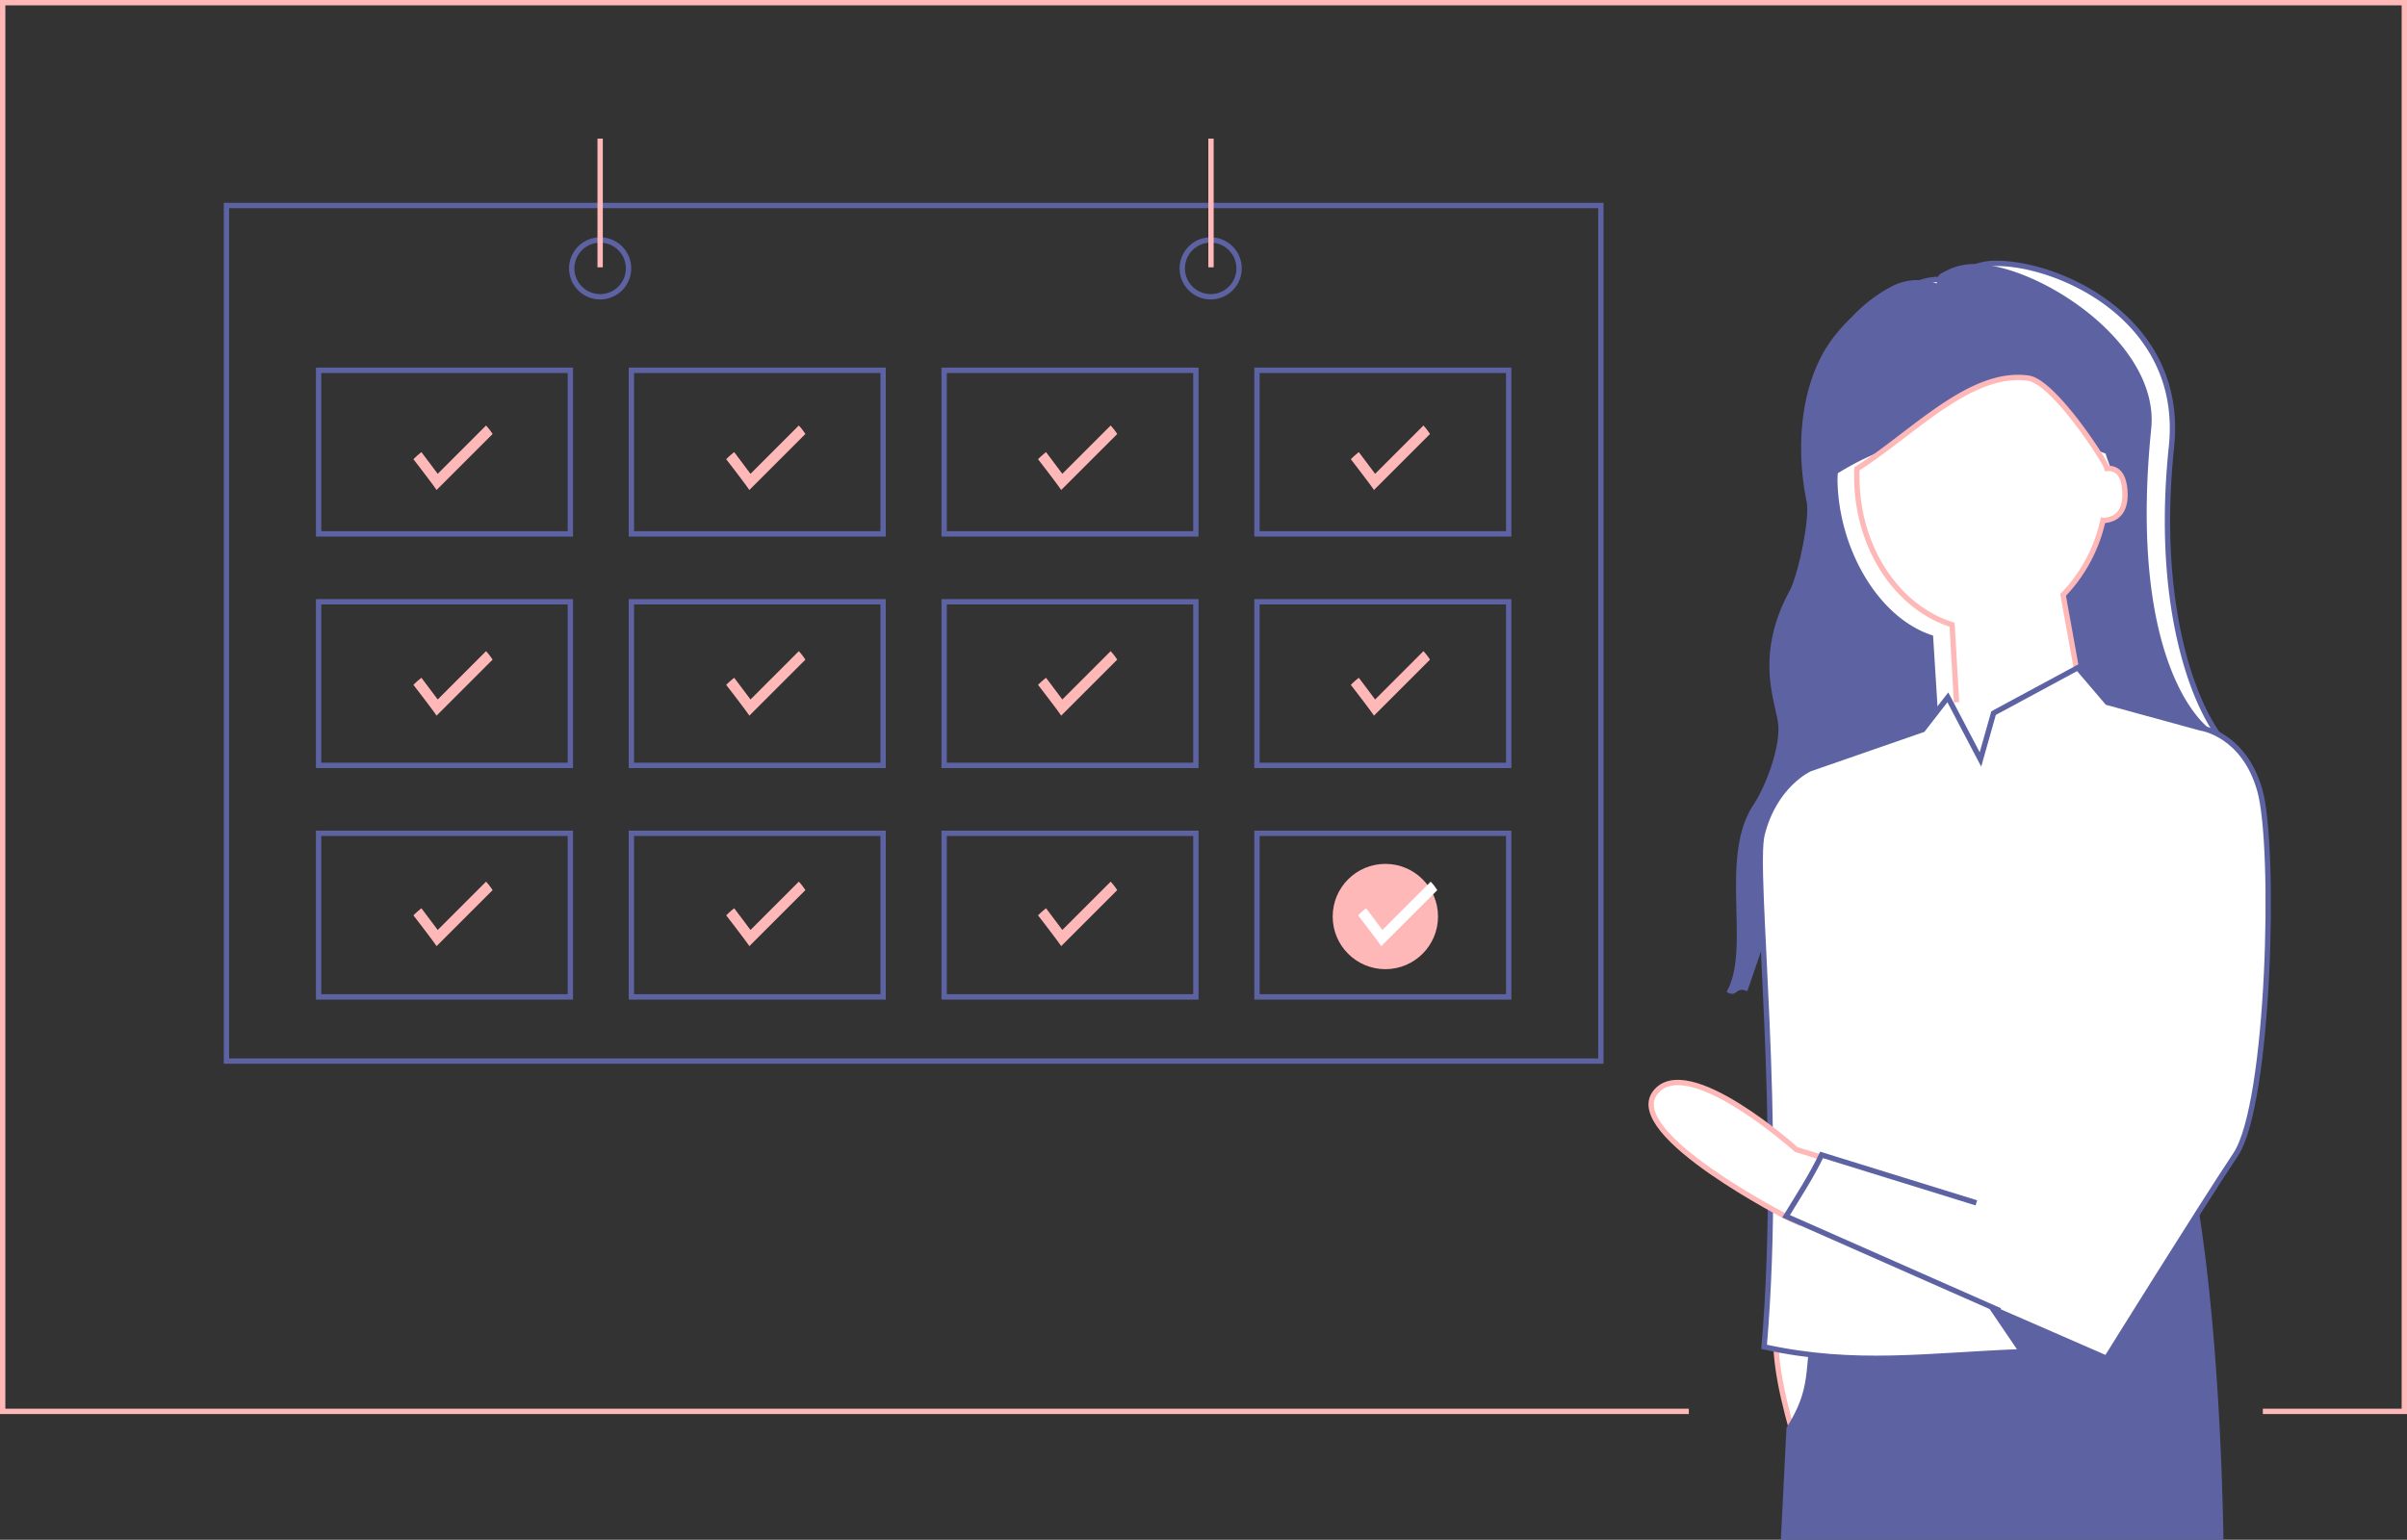 <svg xmlns="http://www.w3.org/2000/svg" width="900.857" height="576.448" viewBox="0 0 900.857 576.448"><rect x="0" y="0" width="900.857" height="576.448" fill="#333333" stroke="none"/><defs><style>.a,.b{fill:none;}.a,.e{stroke:#ffb8b8;}.a,.b,.e,.g{stroke-miterlimit:10;stroke-width:2px;}.b,.g{stroke:#5d63a2;}.c{fill:#ffb8b8;}.d,.e,.g{fill:#fff;}.f{fill:#5d63a2;}</style></defs><polyline class="a" points="632.07 528.395 1 528.395 1 1 899.857 1 899.857 528.395 846.903 528.395"/><path class="b" d="M84.75,76.926V397.245H599.143V76.926ZM213.455,373.221H119.244V311.982h94.211Zm0-86.675H119.244V225.307h94.211Zm0-86.675H119.244V138.634h94.211Zm117.063,173.35H236.305V311.982h94.213Zm0-86.675H236.305V225.307h94.213Zm0-86.675H236.305V138.634h94.213Zm117.064,173.35H353.371V311.982h94.211Zm0-86.675H353.371V225.307h94.211Zm0-86.675H353.371V138.634h94.211Zm117.066,173.35H470.437V311.982h94.211Zm0-86.675H470.437V225.307h94.211Zm0-86.675H470.437V138.634h94.211Z"/><path class="b" d="M453.117,89.85a10.627,10.627,0,1,1-10.631,10.628A10.629,10.629,0,0,1,453.117,89.85Z"/><path class="b" d="M224.616,89.85a10.627,10.627,0,1,1-10.631,10.628A10.629,10.629,0,0,1,224.616,89.85Z"/><path class="c" d="M301.424,246.96l-20.969,20.969c-1.32-2.043-8.662-11.526-8.662-11.526a29.407,29.407,0,0,1,3.005-2.652l6.091,8.118,18.079-18.082A21.18,21.18,0,0,1,301.424,246.96Z"/><path class="c" d="M184.361,246.96l-20.972,20.969c-1.318-2.043-8.66-11.526-8.66-11.526a29.925,29.925,0,0,1,3.003-2.652l6.091,8.118,18.079-18.082A21.039,21.039,0,0,1,184.361,246.96Z"/><path class="c" d="M301.424,162.479l-20.969,20.969c-1.32-2.044-8.662-11.526-8.662-11.526a29.429,29.429,0,0,1,3.005-2.652l6.091,8.118,18.079-18.082A21.17,21.17,0,0,1,301.424,162.479Z"/><path class="c" d="M184.361,162.479l-20.972,20.969c-1.318-2.044-8.66-11.526-8.66-11.526a29.948,29.948,0,0,1,3.003-2.652l6.091,8.118,18.079-18.082A21.029,21.029,0,0,1,184.361,162.479Z"/><path class="c" d="M535.198,162.479l-20.969,20.969c-1.32-2.044-8.663-11.526-8.663-11.526a29.472,29.472,0,0,1,3.005-2.652l6.091,8.118,18.079-18.082A21.176,21.176,0,0,1,535.198,162.479Z"/><path class="c" d="M418.134,162.479l-20.972,20.969c-1.318-2.044-8.66-11.526-8.66-11.526a29.923,29.923,0,0,1,3.003-2.652l6.091,8.118,18.079-18.082A21.029,21.029,0,0,1,418.134,162.479Z"/><path class="c" d="M535.198,246.96l-20.969,20.969c-1.32-2.043-8.663-11.526-8.663-11.526a29.449,29.449,0,0,1,3.005-2.652l6.091,8.118,18.079-18.082A21.185,21.185,0,0,1,535.198,246.96Z"/><path class="c" d="M418.134,246.96l-20.972,20.969c-1.318-2.043-8.66-11.526-8.66-11.526a29.9,29.9,0,0,1,3.003-2.652l6.091,8.118,18.079-18.082A21.038,21.038,0,0,1,418.134,246.96Z"/><path class="c" d="M301.424,333.25,280.455,354.22c-1.32-2.043-8.662-11.526-8.662-11.526a29.407,29.407,0,0,1,3.005-2.652l6.091,8.118,18.079-18.082A21.174,21.174,0,0,1,301.424,333.25Z"/><path class="c" d="M184.361,333.25,163.389,354.22c-1.318-2.043-8.66-11.526-8.66-11.526a29.925,29.925,0,0,1,3.003-2.652l6.091,8.118,18.079-18.082A21.034,21.034,0,0,1,184.361,333.25Z"/><path class="c" d="M418.134,333.25,397.163,354.22c-1.318-2.043-8.66-11.526-8.66-11.526a29.9,29.9,0,0,1,3.003-2.652l6.091,8.118,18.079-18.082A21.033,21.033,0,0,1,418.134,333.25Z"/><circle class="c" cx="518.492" cy="343.132" r="19.708"/><path class="d" d="M537.922,333.25,516.951,354.22c-1.318-2.043-8.66-11.526-8.66-11.526a29.937,29.937,0,0,1,3.003-2.652l6.091,8.118,18.079-18.082A21.026,21.026,0,0,1,537.922,333.25Z"/><line class="a" x1="453.235" y1="100.078" x2="453.235" y2="51.903"/><line class="a" x1="224.616" y1="100.078" x2="224.616" y2="51.903"/><path class="e" d="M696.738,539.019s-5.506-54.752-24.741-51.273c-19.237,3.477,5.615,68.985,5.615,68.985l1.433,3.239c8.307-2.442,17.049-4.7,25.292-8.04Z"/><path class="f" d="M822.697,451.841c-6.1-37.116-144.199,42.921-144.199,42.921-3.529,18.923-.205,24.324-9.879,39.782l-2.105,41.903H832.157S831.48,505.273,822.697,451.841Z"/><path class="g" d="M672.947,300.844a11.585,11.585,0,0,1-6.515-1.44,35.081,35.081,0,0,0,13.403-19.013,75.915,75.915,0,0,0,3.057-25.137c-.189-7.682.097-15.428-1.506-22.883-2.555,14.094,4.205-38.096,2.817-44.944-4.264-21.056-2.155-45.107,9.799-61.046a73.194,73.194,0,0,1,7.3-8.123,56.905,56.905,0,0,1,14.593-11.192,20.917,20.917,0,0,1,17.047-1.193c.354-3.618,1.155-3.5,3.547-4.752a22.181,22.181,0,0,1,9.874-2.515c23.546-.476,71.365,20.583,66.349,68.579C805.507,236.03,826.082,275,836.176,281.24"/><path class="f" d="M656.212,301.375c4.62-6.994,9.754-20.708,9.367-29.267-.189-7.68-9.688-25.332,4.21-50.912,3.001-5.525,7.727-26.666,6.341-33.514-4.266-21.056-2.155-45.109,9.796-61.048a73.19,73.19,0,0,1,7.303-8.121,56.668,56.668,0,0,1,14.591-11.192,20.912,20.912,0,0,1,17.044-1.195c.361-3.618,1.155-3.5,3.552-4.75a22.137,22.137,0,0,1,9.872-2.52c23.539-.471,70.118,29.069,66.84,61.602-7.859,78.02,13.738,107.632,23.831,113.872-16.604-1.836-39.793-11.56-39.793-11.56l-12.455-14.727-4.486-25.33a57.957,57.957,0,0,0,14.918-27.897c.146.024,5.487-4.601,5.313-10.112-.137-4.373-4.099-13.054-4.365-14.874a132.354,132.354,0,0,0-29.328-7.595,106.412,106.412,0,0,0-70.941,14.944,33.904,33.904,0,0,0-.085,3.639c.808,25.813,15.944,50.957,35.746,57.121l1.912,30.513-6.774,6.032-35.758,10.772s-20.533,61.814-28.922,85.845c-4.559-2.037-3.585,2.716-7.75.245C655.455,355.269,643.233,321.045,656.212,301.375Z"/><path class="e" d="M732.272,262.913l-1.671-29.031c-19.798-6.171-34.818-27.475-35.626-53.291-.057-1.718-.035-3.418.035-5.101,20.677-12.983,42.363-37,64.153-33.903,9.655,1.372,29.314,31.923,29.434,33.802,5.308-.368,6.565,4.853,6.706,9.226.17,5.511-1.862,9.714-7.783,10.232a2.129,2.129,0,0,1-.457-.028,57.908,57.908,0,0,1-14.918,27.899l5.36,29.724"/><path class="g" d="M660.249,504.243c7.22-84.584-4.278-177.92-.766-191.849,4.747-18.829,17.915-24.58,17.915-24.58l42.235-14.666,9.377-12.092,12.205,23.272,4.91-17.349,31.494-17,11.083,12.993,34.994,9.577s16.076,2.171,22.077,23.331c6.001,21.156,3.677,117.304-9.066,136.387-12.747,19.079-48.315,76.238-48.315,76.238l-42.648-18.591,10.958,16.139C721.161,507.411,694.461,511.734,660.249,504.243Z"/><path class="e" d="M672.283,430.361s-40.92-36.793-52.805-21.273c-11.889,15.517,50.58,47.244,50.58,47.244l3.239,1.431c4.502-7.397,9.447-14.949,13.294-22.968Z"/><path class="g" d="M739.683,450.326l-57.92-17.945c-3.847,8.019-8.792,15.572-13.294,22.968l80.023,35.348"/></svg>